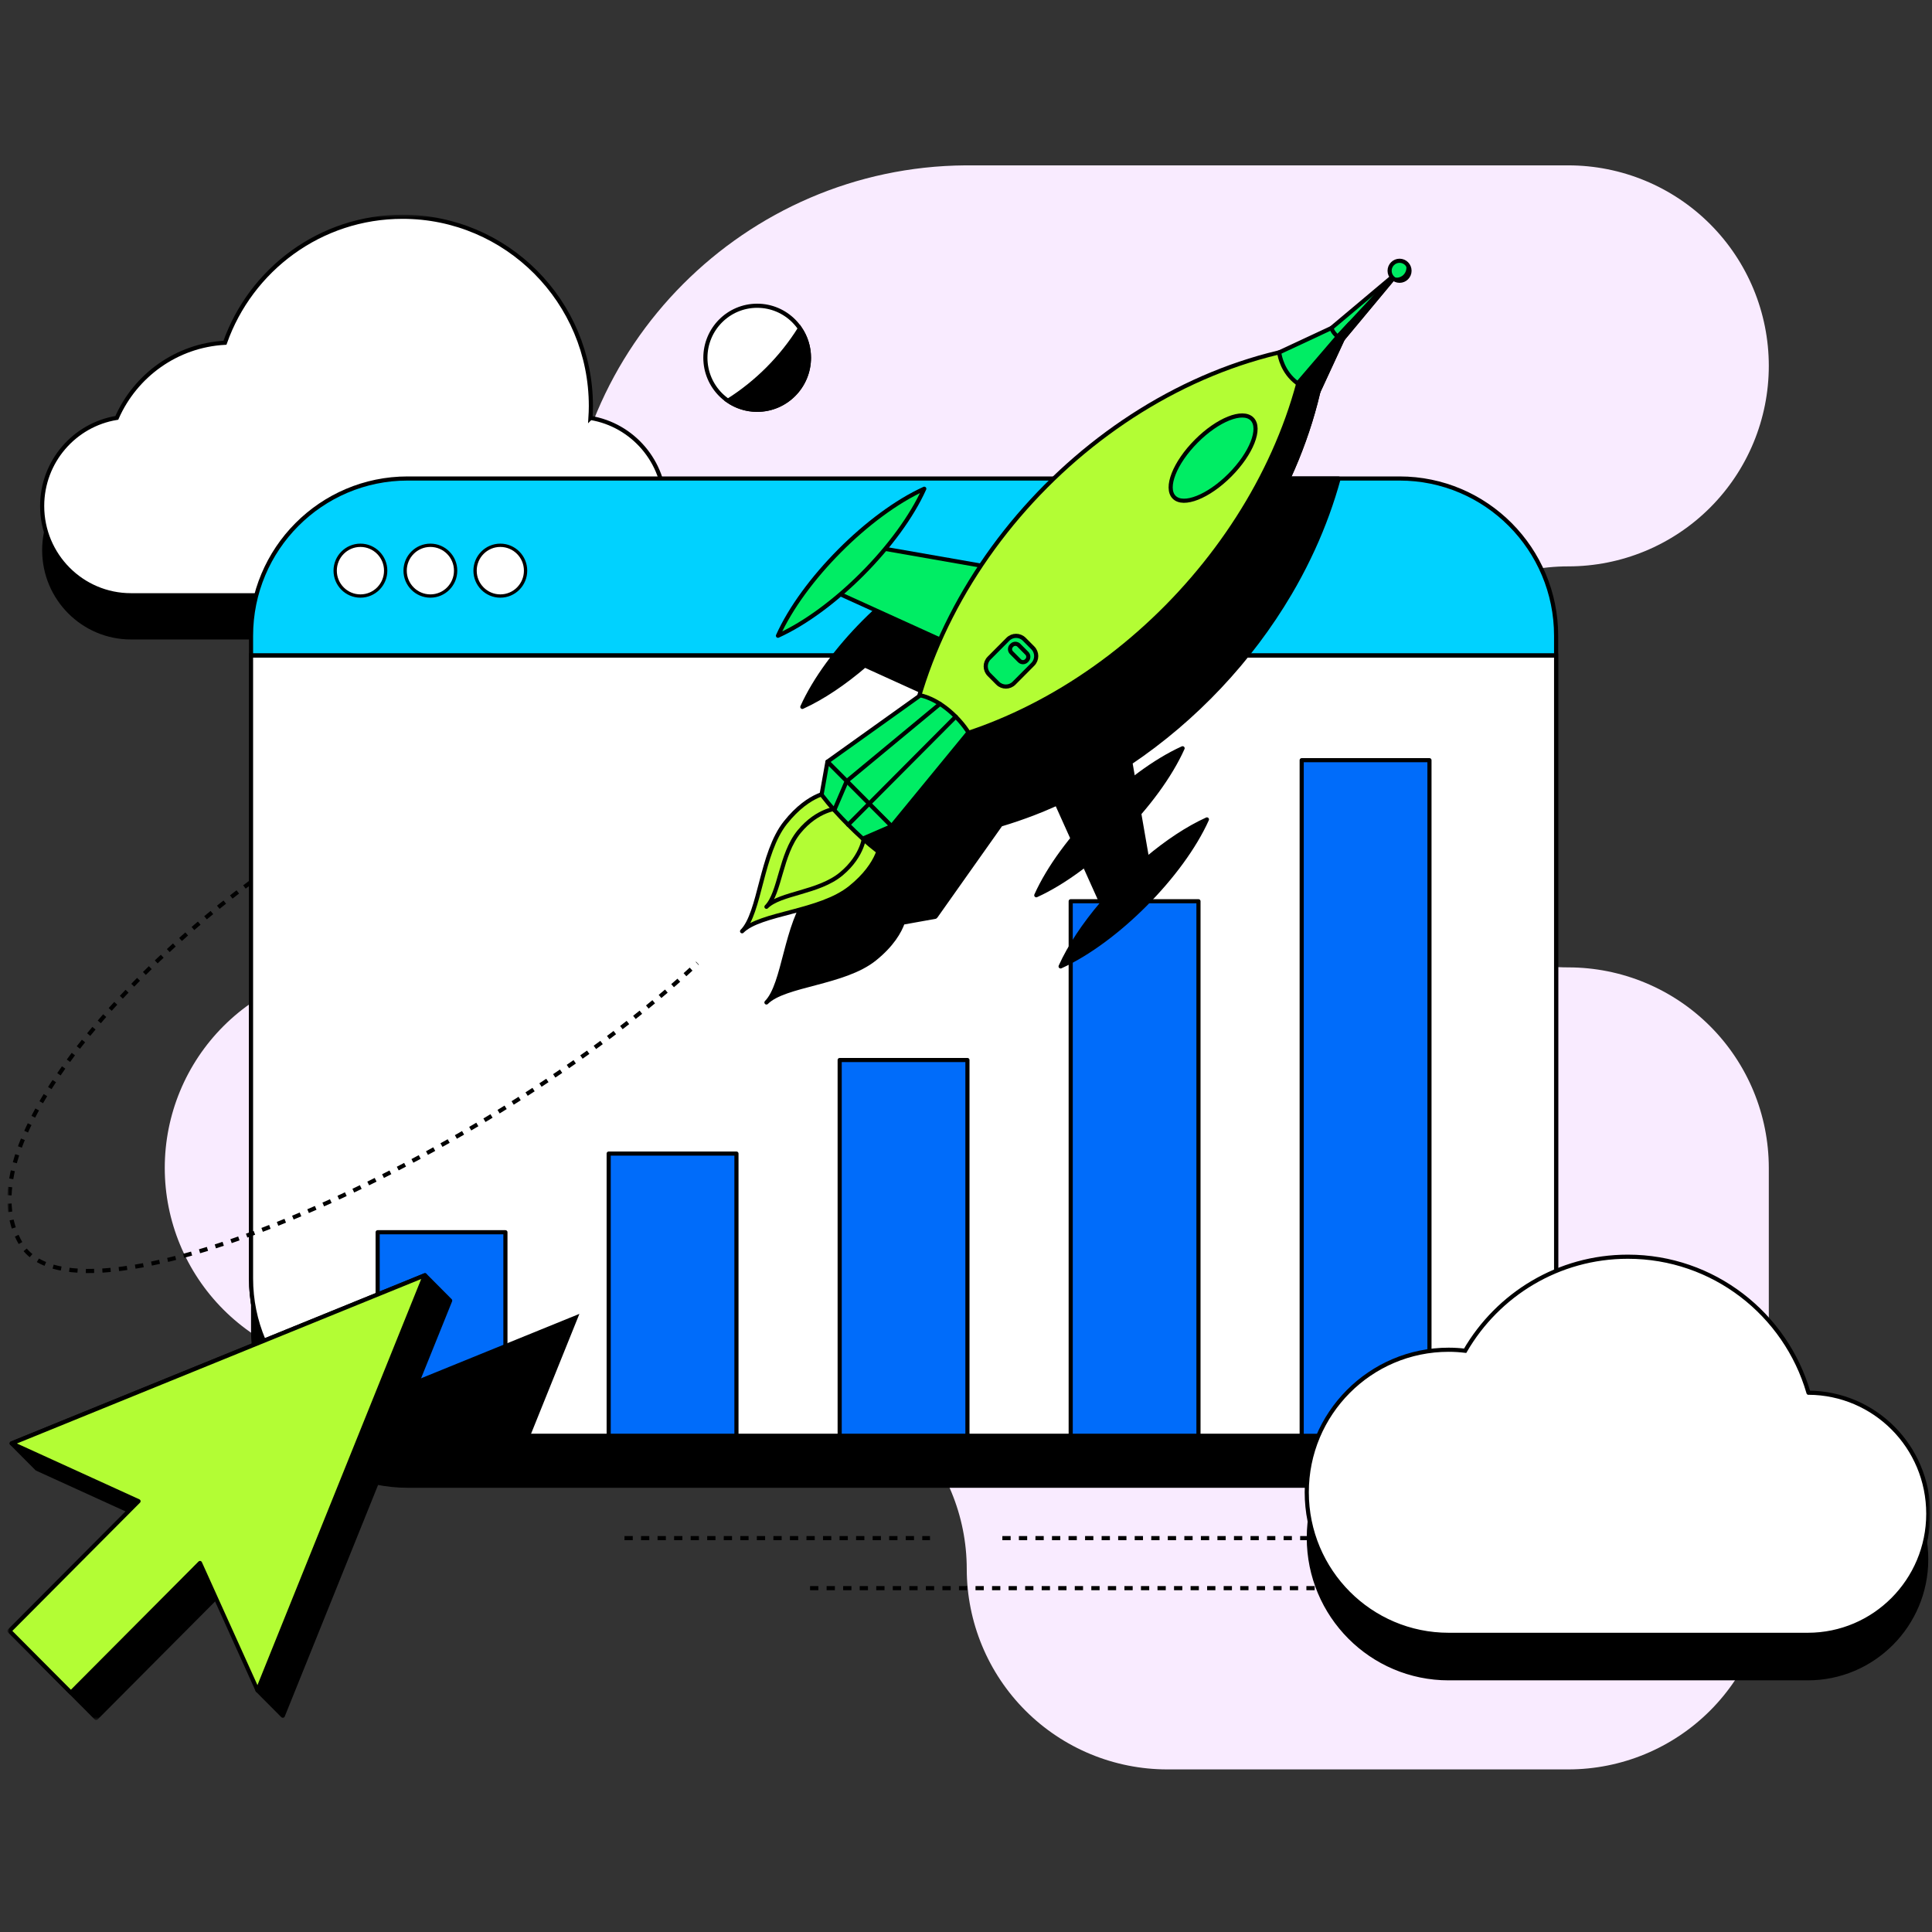 <svg width="696" height="696" viewBox="0 0 696 696" fill="none" xmlns="http://www.w3.org/2000/svg">
<rect x="0" y="0" width="696" height="696" fill="#333333" stroke="none"/>
<g clip-path="url(#clip0_540_30)">
<path d="M203.824 204.036V276.268C203.818 295.424 196.205 313.792 182.659 327.337C169.114 340.881 150.745 348.494 131.589 348.5C112.432 348.5 94.058 356.111 80.512 369.656C66.965 383.203 59.355 401.575 59.355 420.732C59.355 439.889 66.965 458.261 80.512 471.808C94.058 485.353 112.432 492.964 131.589 492.964H276.034C295.191 492.97 313.56 500.583 327.105 514.127C340.651 527.672 348.262 546.04 348.27 565.196C348.276 584.356 355.892 602.728 369.442 616.273C382.993 629.819 401.368 637.427 420.53 637.427H564.974C584.13 637.421 602.499 629.808 616.045 616.264C629.59 602.719 637.203 584.351 637.209 565.196V420.732C637.203 401.576 629.59 383.209 616.045 369.663C602.499 356.119 584.13 348.508 564.974 348.5C545.816 348.5 527.444 340.89 513.897 327.344C500.35 313.798 492.74 295.425 492.74 276.268C492.74 257.111 500.35 238.739 513.897 225.192C527.444 211.647 545.816 204.036 564.974 204.036C584.131 204.036 602.505 196.426 616.052 182.881C629.599 169.334 637.209 150.962 637.209 131.805C637.209 112.648 629.599 94.275 616.052 80.729C602.505 67.183 584.131 59.573 564.974 59.573H347.726C268.553 60.153 203.824 124.865 203.824 204.036Z" fill="#F9EBFF"/>
<mask id="mask0_540_30" style="mask-type:luminance" maskUnits="userSpaceOnUse" x="2" y="77" width="694" height="543">
<path d="M695.293 77.444H2.761V619.555H695.293V77.444Z" fill="white"/>
</mask>
<g mask="url(#mask0_540_30)">
<path d="M212.711 166.494C212.802 165.073 212.866 163.64 212.866 162.194C212.866 124.538 182.476 94.02 145.007 94.02C115.478 94.02 90.37 112.971 81.04 139.409C63.604 140.352 48.788 151.209 42.08 166.467C26.841 168.933 15.186 182.203 15.186 198.211C15.186 215.975 29.513 230.367 47.194 230.367H207.482C225.163 230.367 239.49 215.975 239.49 198.211C239.49 182.242 227.899 168.997 212.724 166.494H212.711Z" fill="black"/>
<path d="M212.711 150.576C212.802 149.155 212.866 147.723 212.866 146.277C212.866 108.621 182.476 78.09 145.007 78.09C115.478 78.09 90.37 97.041 81.04 123.479C63.604 124.422 48.788 135.278 42.08 150.537C26.841 153.002 15.186 166.273 15.186 182.281C15.186 200.044 29.513 214.438 47.194 214.438H207.482C225.163 214.438 239.49 200.044 239.49 182.281C239.49 166.312 227.899 153.068 212.724 150.563L212.711 150.576Z" fill="white" stroke="black" stroke-width="1.489" stroke-miterlimit="10"/>
<path d="M504.179 191.111H146.844C115.689 191.111 90.434 216.484 90.434 247.782V479.298C90.434 510.596 115.689 535.969 146.844 535.969H504.179C535.334 535.969 560.59 510.596 560.59 479.298V247.782C560.59 216.484 535.334 191.111 504.179 191.111Z" fill="black"/>
<path d="M504.179 172.379H146.844C115.689 172.379 90.434 197.753 90.434 229.051V460.565C90.434 491.864 115.689 517.238 146.844 517.238H504.179C535.334 517.238 560.59 491.864 560.59 460.565V229.051C560.59 197.753 535.334 172.379 504.179 172.379Z" fill="#00D2FF" stroke="black" stroke-width="1.489" stroke-miterlimit="10"/>
<path d="M90.434 236.138H560.59V460.565C560.59 491.845 535.315 517.236 504.179 517.236H146.844C115.709 517.236 90.434 491.845 90.434 460.565V236.138Z" fill="white" stroke="black" stroke-width="1.489" stroke-miterlimit="10"/>
<path d="M90.434 236.138H560.59" stroke="black" stroke-width="1.489" stroke-miterlimit="10"/>
<path d="M129.844 214.72C134.867 214.72 138.941 210.629 138.941 205.58C138.941 200.533 134.867 196.44 129.844 196.44C124.819 196.44 120.746 200.533 120.746 205.58C120.746 210.629 124.819 214.72 129.844 214.72Z" fill="white" stroke="black" stroke-width="1.191" stroke-miterlimit="10"/>
<path d="M155.042 214.72C160.067 214.72 164.14 210.629 164.14 205.58C164.14 200.533 160.067 196.44 155.042 196.44C150.018 196.44 145.945 200.533 145.945 205.58C145.945 210.629 150.018 214.72 155.042 214.72Z" fill="white" stroke="black" stroke-width="1.191" stroke-miterlimit="10"/>
<path d="M180.239 214.72C185.264 214.72 189.338 210.629 189.338 205.58C189.338 200.533 185.264 196.44 180.239 196.44C175.216 196.44 171.143 200.533 171.143 205.58C171.143 210.629 175.216 214.72 180.239 214.72Z" fill="white" stroke="black" stroke-width="1.191" stroke-miterlimit="10"/>
<path d="M348.519 381.87H302.491V517.237H348.519V381.87Z" fill="#006CFA" stroke="black" stroke-width="1.489" stroke-linecap="round" stroke-linejoin="round"/>
<path d="M431.746 324.67H385.719V517.237H431.746V324.67Z" fill="#006CFA" stroke="black" stroke-width="1.489" stroke-linecap="round" stroke-linejoin="round"/>
<path d="M514.96 273.859H468.933V517.25H514.96V273.859Z" fill="#006CFA" stroke="black" stroke-width="1.489" stroke-linecap="round" stroke-linejoin="round"/>
<path d="M265.305 415.576H219.277V517.236H265.305V415.576Z" fill="#006CFA" stroke="black" stroke-width="1.489" stroke-linecap="round" stroke-linejoin="round"/>
<path d="M182.077 443.911H136.05V517.236H182.077V443.911Z" fill="#006CFA" stroke="black" stroke-width="1.489" stroke-linecap="round" stroke-linejoin="round"/>
<path d="M272.771 147.632C283.075 147.632 291.427 139.24 291.427 128.888C291.427 118.536 283.075 110.144 272.771 110.144C262.466 110.144 254.113 118.536 254.113 128.888C254.113 139.24 262.466 147.632 272.771 147.632Z" fill="white" stroke="black" stroke-width="1.489" stroke-miterlimit="10"/>
<path d="M262.259 144.366C265.254 146.418 268.864 147.619 272.757 147.619C283.064 147.619 291.416 139.228 291.416 128.875C291.416 124.963 290.221 121.336 288.178 118.328C281.598 128.836 272.719 137.756 262.259 144.366Z" fill="black" stroke="black" stroke-width="1.489" stroke-miterlimit="10"/>
<path d="M90.434 317.738C75.554 328.685 60.057 342.136 46.347 356.465C37.879 365.322 30.079 374.526 23.526 383.691C6.359 407.69 -2.315 431.443 7.578 448.161C28.369 483.261 176.719 417.204 251.26 346.99" stroke="black" stroke-width="1.489" stroke-miterlimit="10" stroke-dasharray="2.98 2.98"/>
<path d="M421.711 172.379C398.144 186.605 377.495 206.395 362.14 229.399L327.677 223.37C333.626 216.232 338.573 208.757 341.747 201.71C321.689 210.823 298.11 234.499 289.039 254.662C296.363 251.332 304.163 246.066 311.538 239.728L347.427 256.031C344.471 262.679 341.941 269.496 339.897 276.427L306.834 300.052L304.74 311.812C301.579 312.948 296.799 315.633 291.737 321.984C282.934 333.035 282.652 354.567 276.111 361.138C282.652 354.567 304.085 354.284 315.084 345.441C321.406 340.355 324.079 335.552 325.21 332.376L336.916 330.272L337.057 330.078H337.121L347.916 314.807L360.495 297.03C364.556 295.818 368.577 294.449 372.548 292.912C373.666 292.487 374.771 292.035 375.876 291.584C377.495 290.912 379.114 290.215 380.721 289.492L396.95 325.548C390.64 332.971 385.397 340.794 382.082 348.151C402.14 339.038 425.721 315.362 434.792 295.199C427.776 298.387 420.335 303.357 413.23 309.334L407.229 274.712C430.486 259.039 450.443 237.906 464.654 213.766C465.271 212.72 465.876 211.675 466.467 210.616C467.648 208.513 468.792 206.382 469.885 204.227C470.976 202.07 472.029 199.902 473.032 197.72C476.797 189.509 479.881 181.029 482.246 172.393H421.685L421.711 172.379Z" fill="black" stroke="black" stroke-width="1.489" stroke-linecap="round" stroke-linejoin="round"/>
<path d="M297.544 211.712L344.934 233.245L362.049 205.284L312.514 196.621L297.544 211.712Z" fill="#00ED64" stroke="black" stroke-width="1.489" stroke-linecap="round" stroke-linejoin="round"/>
<path d="M280.262 229.024C289.333 208.873 312.9 185.184 332.97 176.071C323.899 196.222 300.333 219.911 280.262 229.024Z" fill="#00ED64" stroke="black" stroke-width="1.489" stroke-linecap="round" stroke-linejoin="round"/>
<path d="M325.801 276.763C334.411 200.948 402.448 132.606 477.902 123.957C469.293 199.772 401.254 268.114 325.801 276.763Z" fill="#B3FD34" stroke="black" stroke-width="1.489" stroke-linecap="round" stroke-linejoin="round"/>
<path d="M477.915 123.943C474.908 124.292 473.623 124.447 470.643 124.976C458.435 194.117 396.539 257.154 327.716 269.417C327.189 272.412 326.161 273.742 325.814 276.763C401.279 268.114 469.305 199.759 477.915 123.956V123.943Z" fill="black" stroke="black" stroke-width="1.489" stroke-linecap="round" stroke-linejoin="round"/>
<path d="M390.55 305.15L369.118 257.541L396.95 240.346L405.572 290.111L390.55 305.15Z" fill="black" stroke="black" stroke-width="1.489" stroke-linecap="round" stroke-linejoin="round"/>
<path d="M373.319 322.515C393.377 313.4 416.956 289.724 426.029 269.561C405.969 278.675 382.391 302.351 373.319 322.515Z" fill="black" stroke="black" stroke-width="1.489" stroke-linecap="round" stroke-linejoin="round"/>
<path d="M317.268 302.943C317.268 302.943 317.307 310.96 306.309 319.789C295.309 328.633 273.876 328.917 267.335 335.488C273.876 328.917 274.159 307.371 282.961 296.334C291.762 285.283 299.729 285.322 299.729 285.322" fill="#B3FD34"/>
<path d="M317.268 302.943C317.268 302.943 317.307 310.96 306.309 319.789C295.309 328.633 273.876 328.917 267.335 335.488C273.876 328.917 274.159 307.371 282.961 296.334C291.762 285.283 299.729 285.322 299.729 285.322" stroke="black" stroke-width="1.489" stroke-linecap="round" stroke-linejoin="round"/>
<path d="M311.435 300.645C311.435 300.645 311.204 308.068 303.031 314.846C294.859 321.624 281.045 321.713 276.111 326.671C281.045 321.713 281.136 307.836 287.881 299.625C294.628 291.416 302.017 291.184 302.017 291.184" fill="#B3FD34"/>
<path d="M311.435 300.645C311.435 300.645 311.204 308.068 303.031 314.846C294.859 321.624 281.045 321.713 276.111 326.671C281.045 321.713 281.136 307.836 287.881 299.625C294.628 291.416 302.017 291.184 302.017 291.184" stroke="black" stroke-width="1.489" stroke-linecap="round" stroke-linejoin="round"/>
<path d="M443.089 171.133C450.838 163.348 454.4 154.308 451.049 150.941C447.697 147.573 438.698 151.154 430.951 158.937C423.202 166.722 419.638 175.762 422.99 179.129C426.343 182.496 435.341 178.916 443.089 171.133Z" fill="#00ED64" stroke="black" stroke-width="1.489" stroke-linecap="round" stroke-linejoin="round"/>
<path d="M328.152 304.635L351.95 271.031C351.95 271.031 351.115 265.029 344.304 258.188C337.493 251.346 331.52 250.506 331.52 250.506L298.071 274.414L328.152 304.635Z" fill="#00ED64" stroke="black" stroke-width="1.489" stroke-linecap="round" stroke-linejoin="round"/>
<path d="M344.292 258.186L313.106 289.517" stroke="black" stroke-width="1.489" stroke-linecap="round" stroke-linejoin="round"/>
<path d="M338.625 253.578L305.023 281.41" stroke="black" stroke-width="1.489" stroke-linecap="round" stroke-linejoin="round"/>
<path d="M348.879 263.88L321.175 297.637" stroke="black" stroke-width="1.489" stroke-linecap="round" stroke-linejoin="round"/>
<path d="M328.152 304.635L316.396 306.751C316.396 306.751 312.36 303.95 305.562 297.121C298.765 290.293 295.977 286.239 295.977 286.239L298.084 274.427L328.166 304.647L328.152 304.635Z" fill="#00ED64" stroke="black" stroke-width="1.489" stroke-linecap="round" stroke-linejoin="round"/>
<path d="M305.55 297.108L313.106 289.517" stroke="black" stroke-width="1.489" stroke-linecap="round" stroke-linejoin="round"/>
<path d="M300.551 291.829L305.023 281.411" stroke="black" stroke-width="1.489" stroke-linecap="round" stroke-linejoin="round"/>
<path d="M310.805 302.13L321.175 297.638" stroke="black" stroke-width="1.489" stroke-linecap="round" stroke-linejoin="round"/>
<path d="M372.072 233.394L368.983 230.29C367.357 228.658 364.721 228.658 363.095 230.29L356.326 237.092C354.699 238.724 354.699 241.373 356.326 243.006L359.415 246.109C361.041 247.743 363.677 247.743 365.303 246.109L372.072 239.309C373.697 237.675 373.699 235.027 372.072 233.394Z" fill="#00ED64" stroke="black" stroke-width="1.489" stroke-linecap="round" stroke-linejoin="round"/>
<path d="M369.925 235.348L367.044 232.454C366.346 231.754 365.215 231.754 364.518 232.454L364.381 232.591C363.684 233.293 363.684 234.429 364.381 235.129L367.262 238.023C367.96 238.724 369.091 238.724 369.788 238.023L369.925 237.886C370.622 237.186 370.622 236.049 369.925 235.348Z" stroke="black" stroke-width="1.489" stroke-linecap="round" stroke-linejoin="round"/>
<path d="M487.192 114.624L474.933 141.126C474.933 141.126 469.652 140.584 465.501 136.427C461.352 132.257 460.825 126.952 460.825 126.952L487.205 114.636L487.192 114.624Z" fill="#00ED64" stroke="black" stroke-width="1.489" stroke-linecap="round" stroke-linejoin="round"/>
<path d="M504.193 97.544L483.724 122.136C483.724 122.136 482.657 122.098 481.205 120.639C479.766 119.193 479.714 118.109 479.714 118.109L504.193 97.544Z" fill="#00ED64" stroke="black" stroke-width="1.489" stroke-linecap="round" stroke-linejoin="round"/>
<path d="M328.358 304.427L339.151 289.169L352.142 270.811C352.142 270.811 351.719 267.816 349.084 263.66L321.38 297.418L311.01 301.91C314.583 305.124 316.587 306.531 316.587 306.531L320.944 305.745L328.344 304.415L328.358 304.427Z" fill="black"/>
<path d="M486.254 116.636L481.924 121.284L467.494 138.105C471.156 140.725 474.921 141.125 474.921 141.125L486.254 116.649V116.636Z" fill="black" stroke="black" stroke-width="1.489" stroke-linecap="round" stroke-linejoin="round"/>
<path d="M481.938 121.284C482.991 122.097 483.71 122.136 483.71 122.136L501.674 100.564L501.649 100.087L481.938 121.271V121.284Z" fill="black" stroke="black" stroke-width="1.489" stroke-linecap="round" stroke-linejoin="round"/>
<path d="M504.192 101.145C506.172 101.145 507.777 99.532 507.777 97.543C507.777 95.554 506.172 93.942 504.192 93.942C502.213 93.942 500.607 95.554 500.607 97.543C500.607 99.532 502.213 101.145 504.192 101.145Z" fill="#00ED64" stroke="black" stroke-width="1.489" stroke-linecap="round" stroke-linejoin="round"/>
<path d="M506.724 95.001C506.531 94.807 506.325 94.652 506.108 94.51C506.981 95.905 506.827 97.764 505.619 98.99C504.412 100.203 502.548 100.371 501.16 99.481C501.302 99.7 501.455 99.907 501.649 100.1C503.049 101.507 505.323 101.507 506.724 100.1C508.124 98.693 508.124 96.408 506.724 95.001Z" fill="black"/>
<path d="M128.07 517.237H191.02L208.727 473.32L110.968 513.092C116.108 515.727 121.915 517.223 128.083 517.223L128.07 517.237Z" fill="black"/>
<path d="M13.309 529.114L4.213 519.974L153.089 459.404L162.172 468.543L101.882 618.096L92.785 608.956L81.143 572.191L34.641 618.909L12.501 596.668L59.003 549.948L13.309 529.114Z" fill="black" stroke="black" stroke-width="1.489" stroke-linecap="round" stroke-linejoin="round"/>
<path d="M4.213 519.974L153.089 459.404L92.785 608.956L72.046 563.064L25.543 609.771L3.402 587.528L49.906 540.81L4.213 519.974Z" fill="#B3FD34" stroke="black" stroke-width="1.489" stroke-linecap="round" stroke-linejoin="round"/>
<path d="M361.099 554.106H560.59" stroke="black" stroke-width="1.489" stroke-miterlimit="10" stroke-dasharray="2.98 2.98"/>
<path d="M224.969 554.106H335.027" stroke="black" stroke-width="1.489" stroke-miterlimit="10" stroke-dasharray="2.98 2.98"/>
<path d="M291.826 572.127H642.313" stroke="black" stroke-width="1.489" stroke-miterlimit="10" stroke-dasharray="2.98 2.98"/>
<path d="M651.501 518.102C643.277 489.805 617.257 469.124 586.431 469.124C561.412 469.124 539.568 482.744 527.823 502.999C525.869 502.766 523.878 502.637 521.874 502.637C493.644 502.637 470.757 525.629 470.757 553.99C470.757 582.351 493.644 605.343 521.874 605.343H651.245C675.221 605.343 694.663 585.81 694.663 561.722C694.663 537.634 675.376 518.257 651.514 518.115L651.501 518.102Z" fill="black"/>
<path d="M651.501 501.706C643.277 473.409 617.257 452.728 586.431 452.728C561.412 452.728 539.568 466.348 527.823 486.603C525.869 486.37 523.878 486.241 521.874 486.241C493.644 486.241 470.757 509.233 470.757 537.594C470.757 565.956 493.644 588.947 521.874 588.947H651.245C675.221 588.947 694.663 569.416 694.663 545.326C694.663 521.238 675.376 501.861 651.514 501.719L651.501 501.706Z" fill="white" stroke="black" stroke-width="1.489" stroke-miterlimit="10"/>
</g>
</g>
<defs>
<clipPath id="clip0_540_30">
<rect width="696" height="696" fill="white"/>
</clipPath>
</defs>
</svg>
